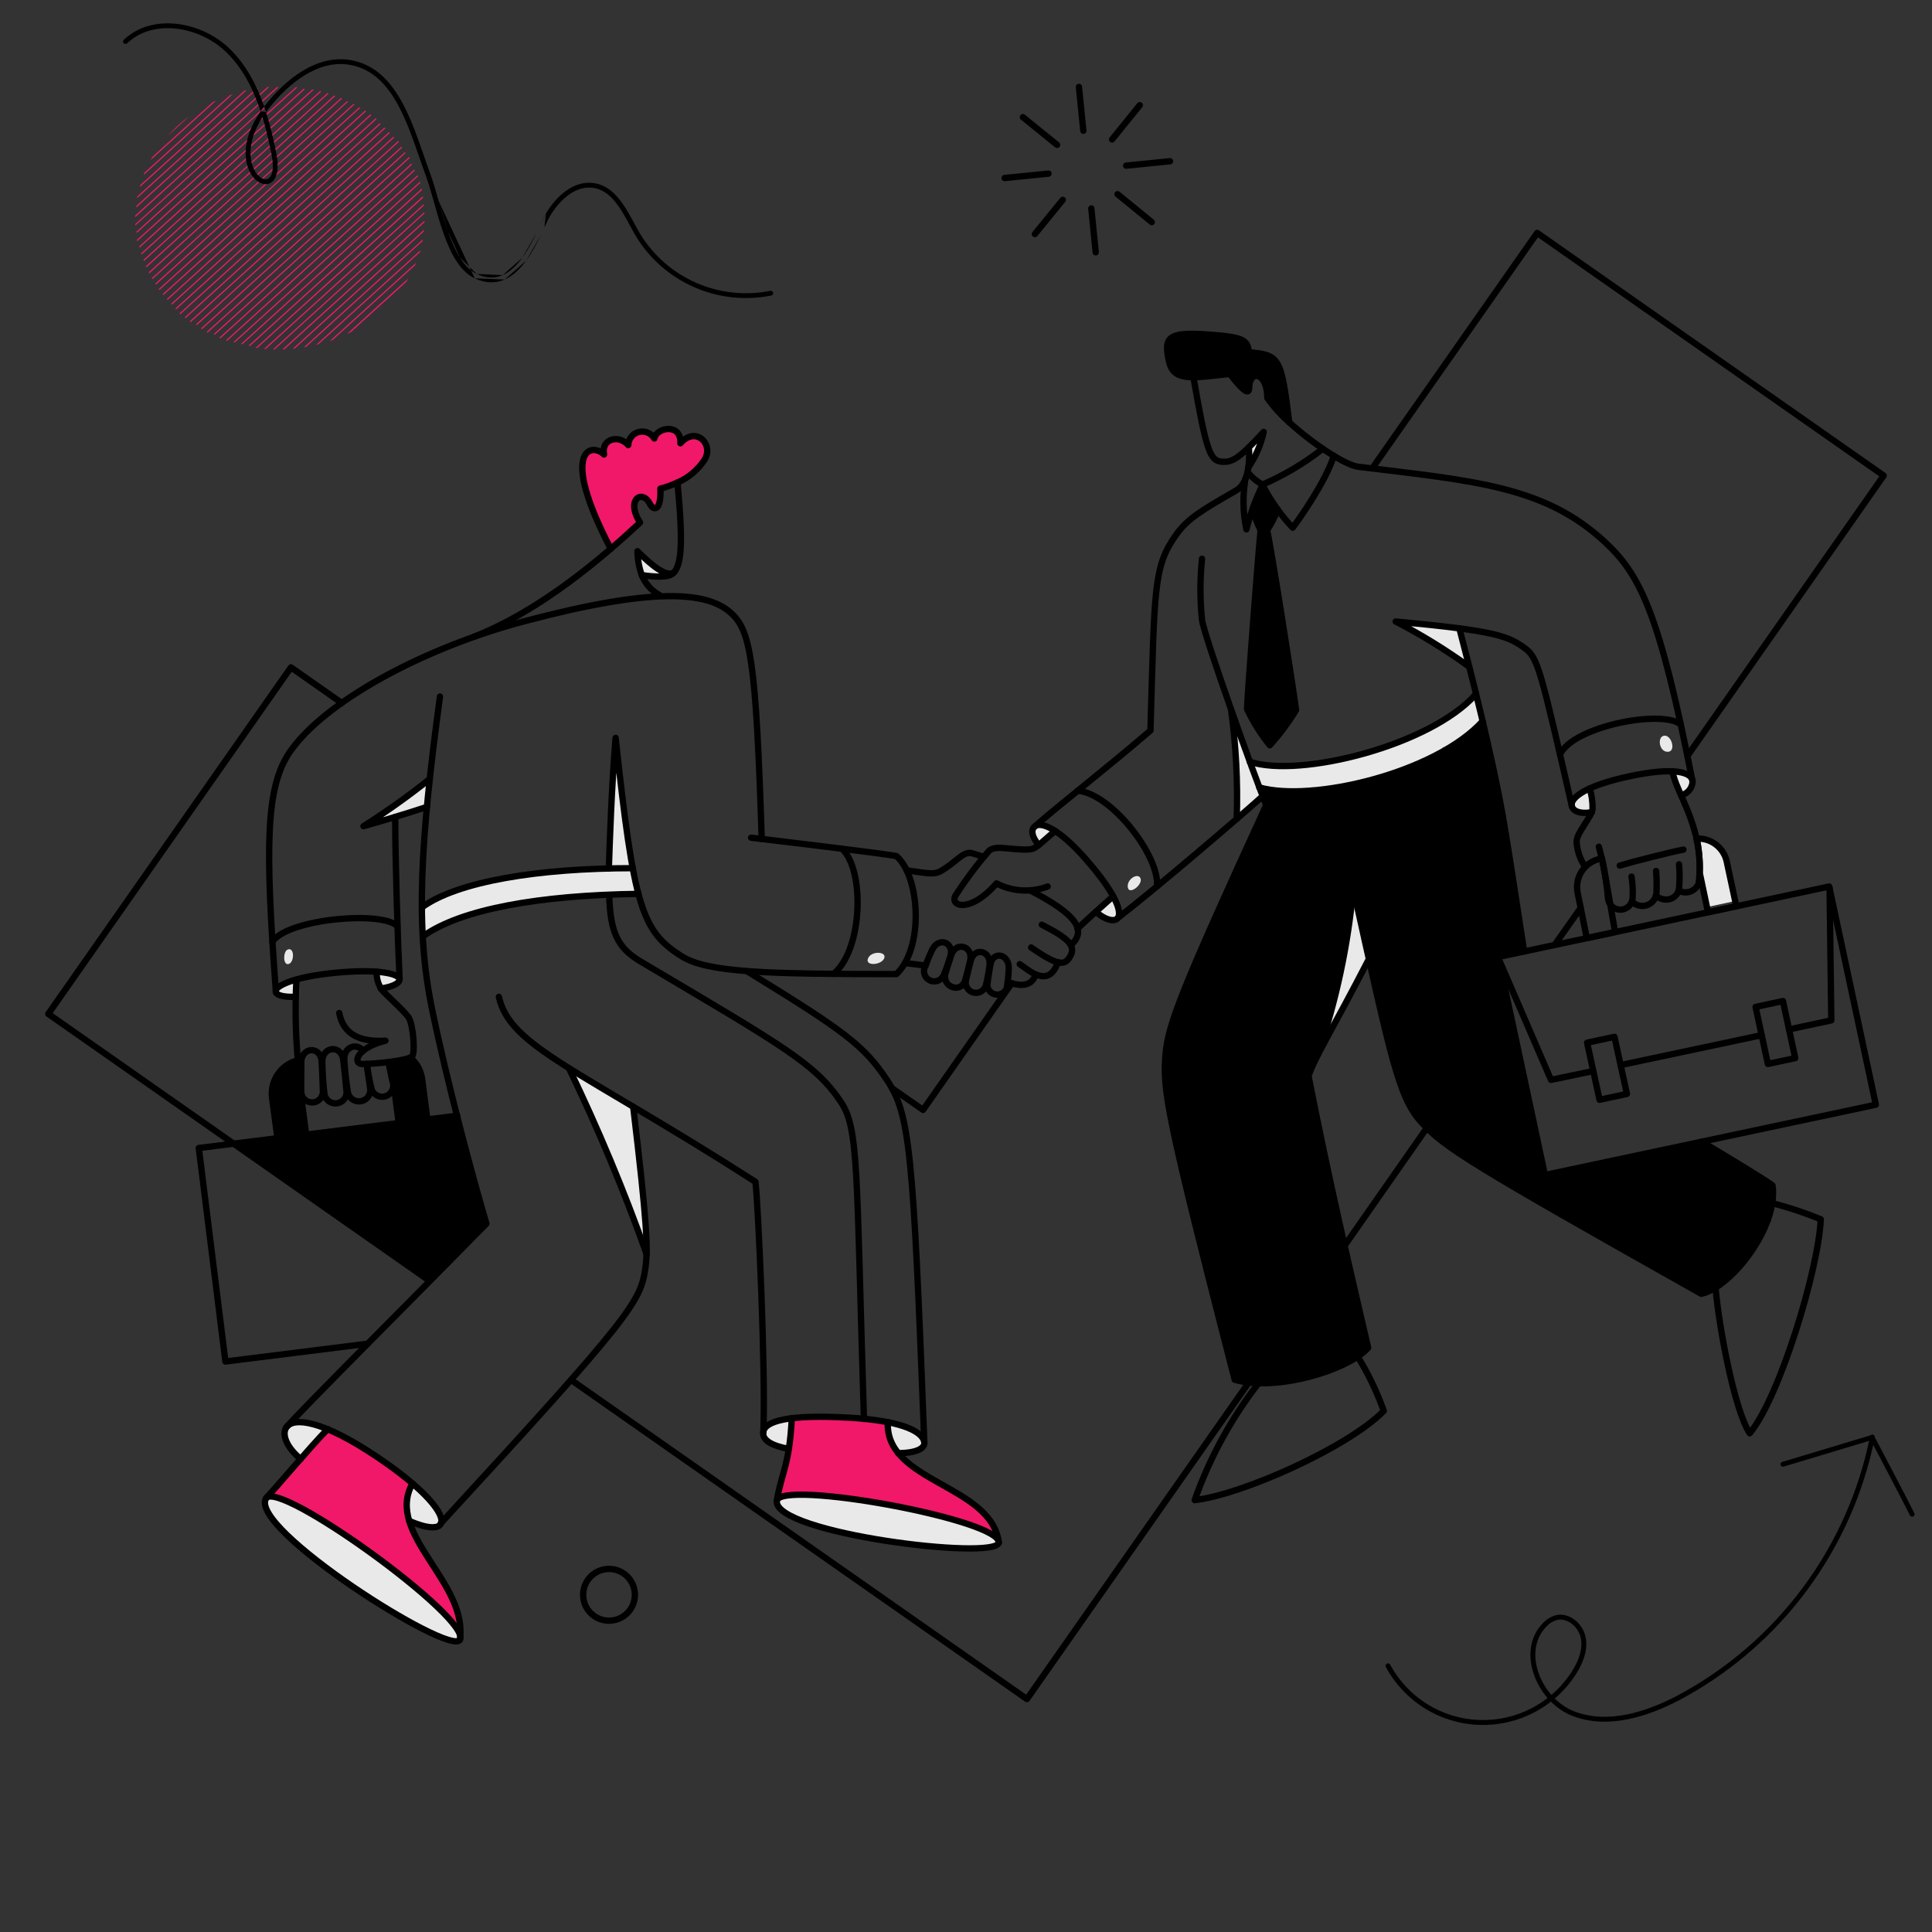 <svg width="458" height="458" viewBox="0 0 458 458" fill="none" xmlns="http://www.w3.org/2000/svg">
<rect x="0" y="0" width="458" height="458" fill="#333333" stroke="none"/>
<g clip-path="url(#clip0_2681_18631)">
<path d="M96.989 360.487C96.508 359.042 96.325 357.513 96.452 355.994C96.579 354.476 97.013 352.999 97.729 351.655C91.667 346.472 84.917 342.154 77.671 338.819C72.404 344.329 65.841 352.252 63.312 354.918C67.663 352.046 107.562 380.632 109.129 387.768C109.868 377.935 99.746 369.13 96.989 360.487Z" fill="#F11869"/>
<path d="M212.899 344.432C211.164 342.387 210.277 339.756 210.419 337.079C202.901 335.833 195.257 335.524 187.664 336.163C187.566 338.595 187.337 341.022 186.977 343.429C186.15 348.696 184.975 350.782 184.148 355.699C185.41 350.956 234.402 359.745 236.665 365.228C234.915 354.7 219.121 352.09 212.899 344.432Z" fill="#F11869"/>
<path d="M420.182 280.994C417.615 279.162 411.48 275.425 403.465 270.639L366.138 278.514L355.178 226.868L361.313 225.563C356.49 193.221 355.56 188.149 351.48 170.914C339.604 183.582 310.885 190.081 298.528 186.621C298.853 187.597 299.094 188.224 300.181 190.842C280.029 234.83 276.903 242.88 276.294 250.102C275.607 258.575 276.512 264.243 292.698 327.115C302.545 329.863 319.003 325.233 324.373 319.544C319.848 300.008 315.236 280.559 310.232 255.106C310.848 253.407 311.576 251.751 312.408 250.146C316.795 237.363 319.628 224.099 320.848 210.639C328.928 247.256 331.302 259.734 336.86 265.94C342.473 272.162 348.997 276.121 403.3 306.702C411.443 304.593 421.588 290.031 420.182 280.994Z" fill="black"/>
<path d="M108.346 264.461C81.933 267.719 77.889 268.187 55.395 271.118L101.863 303.654C103.869 301.625 113.279 292.103 115.264 290.035C114.211 286.708 110.02 271.152 108.346 264.461Z" fill="black"/>
<path d="M71.081 260.824C71.081 260.796 71.169 251.9 71.169 251.9C69.048 252.235 67.132 253.449 65.826 255.283C64.521 257.116 63.929 259.427 64.176 261.726L65.276 270.22L72.136 269.271L71.081 260.824Z" fill="black"/>
<path d="M100.071 255.846C99.82 253.865 98.841 252.051 97.323 250.755C95.637 251.35 93.883 251.731 92.102 251.886C92.47 253.489 92.587 254.057 92.972 255.976C93.329 256.333 93.221 256.256 94.321 264.449L101.108 263.579L100.071 255.846Z" fill="#B8FFD4"/>
<path d="M106.829 388.913C97.138 386.552 59.309 361.575 63.008 355.179C66.339 351.181 103.921 378.194 108.617 386.632C109.689 388.574 109.149 389.481 106.829 388.913Z" fill="#E9E9E9"/>
<path d="M215.307 357.654C201.613 354.808 186.11 353.148 184.33 355.451C180.52 360.38 207.943 365.07 214.135 365.873C224.371 367.215 233.858 367.563 236.229 366.356C241.109 363.881 220.998 358.843 215.307 357.654Z" fill="#E9E9E9"/>
<path d="M219.123 341.995C219.036 340.429 216.947 338.428 210.464 337.122C210.301 339.804 211.191 342.442 212.944 344.476C217.339 344.476 219.21 343.301 219.123 341.995Z" fill="#E9E9E9"/>
<path d="M180.963 339.559C180.789 341.43 183.008 342.735 187.011 343.475C187.359 341.038 187.576 338.645 187.698 336.209C183.095 336.774 181.137 338.004 180.963 339.559Z" fill="#E9E9E9"/>
<path d="M77.668 338.776C75.797 340.69 73.546 343.257 71.272 345.824C67.879 343.04 66.692 339.907 67.922 338.254L68.183 337.949C69.445 336.774 72.534 336.644 77.668 338.776Z" fill="#E9E9E9"/>
<path d="M97.782 351.655C103.178 356.267 105.229 359.67 104.526 361.14C103.924 362.404 101.307 362.358 96.999 360.487C96.499 359.042 96.31 357.51 96.445 355.987C96.58 354.464 97.035 352.987 97.782 351.655Z" fill="#E9E9E9"/>
<path d="M299.301 188.753C296.456 180.798 299.008 188.593 291.773 168.13C292.957 176.749 293.408 185.453 293.122 194.148C295.742 191.929 297.874 190.015 299.301 188.753Z" fill="#E9E9E9"/>
<path d="M349.91 164.518C339.25 176.655 308.232 184.533 296.219 180.573C297.045 182.836 297.822 184.924 298.481 186.665C311.104 190.198 339.759 183.367 351.433 170.914C350.913 168.739 350.434 166.563 349.91 164.518Z" fill="#E9E9E9"/>
<path d="M320.847 210.639C319.627 224.098 316.794 237.363 312.406 250.146C314.669 245.664 318.454 239.225 324.543 227.39L320.847 210.639Z" fill="#E9E9E9"/>
<path d="M398.514 188.536C397.653 186.716 396.952 184.823 396.426 182.879C399.059 182.992 400.461 183.64 401.006 184.482C402.007 186.017 400.438 187.911 398.514 188.536Z" fill="#E9E9E9"/>
<path d="M376.844 186.926C373.711 188.362 372.493 189.797 372.536 190.842C372.667 192.19 374.32 193.061 377.322 192.539C378.023 191.139 377.13 188.467 376.844 186.926Z" fill="#E9E9E9"/>
<path d="M345.953 148.898C342.168 148.376 337.294 147.854 330.898 147.245C336.958 150.375 342.774 153.953 348.302 157.948C347.391 154.38 346.562 151.248 345.953 148.898Z" fill="#E9E9E9"/>
<path d="M299.531 102.386C298.709 105.315 297.475 108.113 295.867 110.696C295.954 109.478 295.954 107.948 296.085 106.041C297.049 105.04 298.18 103.822 299.531 102.386Z" fill="#E9E9E9"/>
<path d="M296.046 83.502C295.785 80.457 294.784 79.838 285.995 79.282C276.684 78.629 275.988 80.152 276.945 85.112C277.598 88.463 279.338 89.42 282.863 89.42C285.038 89.42 287.901 89.028 291.521 88.637C294.306 92.161 296.133 93.988 296.133 91.856C296.133 87.81 300.354 87.897 300.441 94.376C302.007 95.978 303.747 97.9 305.618 99.771C303.704 84.373 303.312 84.155 296.046 83.502Z" fill="black"/>
<path d="M300.31 125.707C301.345 124.168 302.206 122.519 302.877 120.791C301.572 118.92 300.397 116.962 299.213 114.917C298.43 116.749 297.61 118.615 296.907 120.443C297.248 122.266 297.865 124.027 298.739 125.664C298.217 130.58 295.52 165.78 295.52 168.086C296.987 171.139 298.797 174.014 300.915 176.657C303.276 174.087 305.373 171.289 307.18 168.304C306.315 161.777 301.006 128.057 300.31 125.707Z" fill="black"/>
<path d="M245.445 195.758C246.23 195.197 247.838 195.454 250.144 196.977C248.186 198.63 247.055 199.631 246.228 200.327C244.444 198.108 244.403 196.503 245.445 195.758Z" fill="#E9E9E9"/>
<path d="M263.938 212.466C265.287 214.985 265.541 216.643 265.069 217.47C265.037 217.559 264.976 217.636 264.895 217.687C264.112 218.514 262.067 218.079 259.805 216.121C261.415 214.685 263.938 212.466 263.938 212.466Z" fill="#E9E9E9"/>
<path d="M70.273 232.22C70.186 233.482 70.143 234.874 70.143 236.31C66.966 236.44 65.467 235.877 65.4 235.048C65.338 234.267 66.923 233.133 70.273 232.22Z" fill="#E9E9E9"/>
<path d="M94.728 232.133C94.858 232.916 93.727 233.873 90.29 234.395C89.573 233.186 89.225 231.796 89.289 230.392C92.77 230.603 94.597 231.349 94.728 232.133Z" fill="#E9E9E9"/>
<path d="M145.983 174.874C144.984 187.082 144.629 200.011 144.38 205.896C124.498 206.375 107.705 209.464 100.004 215.12C100.047 217.47 100.091 219.776 100.221 221.99C111.797 213.604 137.052 212.162 151.389 211.896C149.047 203.217 147.26 186.674 145.983 174.874Z" fill="#E9E9E9"/>
<path d="M101.863 184.663C101.602 186.926 101.385 189.145 101.211 191.277C99.122 191.964 96.381 192.841 93.683 193.67C90.855 194.538 88.071 195.323 86.156 195.889C91.578 192.415 96.821 188.668 101.863 184.663Z" fill="#E9E9E9"/>
<path d="M160.12 135.236C159.983 135.455 159.822 135.66 159.642 135.845C158.575 136.956 155.172 136.805 152.126 136.326C151.474 134.508 151.118 132.598 151.07 130.667C154.812 134.409 158.641 137.368 160.12 135.236Z" fill="#E9E9E9"/>
<path d="M161.252 105.04C161.514 100.254 155.553 101.211 155.07 103.909C154.711 103.28 154.156 102.786 153.49 102.503C152.824 102.219 152.084 102.162 151.382 102.34C150.68 102.518 150.056 102.92 149.606 103.487C149.155 104.053 148.902 104.751 148.886 105.475C146.755 102.956 142.404 103.872 143.143 107.694C140.141 104.779 132.44 106.519 144.746 130.058C147.313 127.883 149.663 125.751 151.708 123.836C148.227 118.398 152.23 115.821 154.014 119.355C154.971 121.226 156.762 121.052 156.533 115.787C157.94 115.424 159.309 114.929 160.623 114.308C163.217 113.16 165.423 111.286 166.975 108.912C169.258 105.258 164.864 100.907 161.252 105.04Z" fill="#F11869"/>
<path d="M150.114 262.416C152.768 284.562 153.421 292.699 153.291 297.311C147.978 282.3 141.832 267.598 134.879 253.274C139.063 255.889 144.11 258.848 150.114 262.416Z" fill="#E9E9E9"/>
<path d="M402.95 206.984L404.64 215.031L411.341 213.595L409.339 204.241C408.989 202.627 408.071 201.192 406.754 200.195C405.437 199.197 403.809 198.703 402.16 198.802C402.762 201.486 403.026 204.234 402.95 206.984Z" fill="#E9E9E9"/>
<path d="M402.95 206.984L404.904 216.246L411.604 214.81L409.339 204.241C408.989 202.627 408.071 201.192 406.754 200.195C405.437 199.197 403.809 198.703 402.16 198.802C402.762 201.486 403.026 204.234 402.95 206.984Z" stroke="black" stroke-width="1.5" stroke-linejoin="round"/>
<path d="M379.761 203.503L379.326 203.59C378.438 203.772 377.593 204.129 376.842 204.64C376.093 205.151 375.451 205.806 374.957 206.568C374.464 207.329 374.126 208.181 373.965 209.074C373.803 209.968 373.821 210.884 374.018 211.77L376.171 222.392L382.871 220.957C382.793 220.583 380.018 204.268 379.761 203.503Z" stroke="black" stroke-width="1.5" stroke-linejoin="round"/>
<path d="M68.14 225.128C69.837 224.347 69.837 228.086 68.445 228.521C67.052 228.956 67.093 225.608 68.14 225.128Z" fill="#E9E9E9"/>
<path d="M205.85 227.042C206.734 225.352 210.325 225.558 209.592 227.216C208.859 228.874 204.778 229.096 205.85 227.042Z" fill="#E9E9E9"/>
<path d="M267.373 210.421C267.721 212.205 270.922 209.734 270.375 208.246C269.828 206.757 266.981 208.42 267.373 210.421Z" fill="#E9E9E9"/>
<path d="M394.639 174.395C396.336 174.374 397.387 178.267 395.292 178.224C393.196 178.18 392.812 174.416 394.639 174.395Z" fill="#E9E9E9"/>
<path d="M366.237 278.546L355.188 226.862L433.625 210.154L444.685 261.882L366.237 278.546Z" stroke="black" stroke-width="1.5" stroke-linecap="round" stroke-linejoin="round"/>
<path d="M368.562 223.979L374.711 215.251" stroke="black" stroke-width="1.5" stroke-linecap="round" stroke-linejoin="round"/>
<path d="M400.035 179.181L446.548 112.741L364.401 55.221L325.285 111.044" stroke="black" stroke-width="1.5" stroke-linecap="round" stroke-linejoin="round"/>
<path d="M318.762 295.266L338.254 267.376" stroke="black" stroke-width="1.5" stroke-linecap="round" stroke-linejoin="round"/>
<path d="M135.367 327.115L243.446 402.779L296.006 327.768" stroke="black" stroke-width="1.5" stroke-linecap="round" stroke-linejoin="round"/>
<path d="M81.022 166.65L68.969 158.209L11.449 240.356L101.863 303.663" stroke="black" stroke-width="1.5" stroke-linecap="round" stroke-linejoin="round"/>
<path d="M239.833 233.09L218.818 263.112L211.465 257.978" stroke="black" stroke-width="1.5" stroke-linecap="round" stroke-linejoin="round"/>
<path d="M144.373 384.2C147.761 384.2 150.508 381.454 150.508 378.065C150.508 374.676 147.761 371.93 144.373 371.93C140.985 371.93 138.238 374.676 138.238 378.065C138.238 381.454 140.985 384.2 144.373 384.2Z" stroke="black" stroke-width="1.5" stroke-linecap="round" stroke-linejoin="round"/>
<path d="M87.202 318.539L53.438 322.759L47.129 272.15L108.391 264.495" stroke="black" stroke-width="1.5" stroke-linecap="round" stroke-linejoin="round"/>
<path d="M160.608 114.388C163.24 113.249 165.478 111.359 167.043 108.956C169.262 105.292 164.954 100.907 161.299 105.083C161.56 100.254 155.643 101.255 155.116 103.952C154.755 103.328 154.199 102.84 153.535 102.56C152.87 102.28 152.132 102.224 151.434 102.401C150.734 102.578 150.112 102.979 149.661 103.541C149.21 104.104 148.954 104.798 148.933 105.519C146.801 103 142.45 103.916 143.19 107.738C140.188 104.822 132.487 106.563 144.793 130.102" stroke="black" stroke-width="1.5" stroke-linecap="round" stroke-linejoin="round"/>
<path d="M152.129 136.326C151.49 134.507 151.148 132.596 151.117 130.667C154.552 134.137 158.122 136.969 159.805 135.666" stroke="black" stroke-width="1.5" stroke-linecap="round" stroke-linejoin="round"/>
<path d="M104.3 165.127C99.558 200.109 98.493 219.954 102.342 238.833C105.848 256.024 112.088 279.254 115.308 290.088C100.341 305.36 71.015 334.642 67.926 338.297" stroke="black" stroke-width="1.5" stroke-linecap="round" stroke-linejoin="round"/>
<path d="M71.276 345.868C67.883 343.083 66.715 339.957 67.926 338.297C69.634 335.957 76.328 336.591 89.42 345.396C100.998 353.182 105.53 359.063 104.518 361.197C103.916 362.461 101.298 362.415 96.991 360.544" stroke="black" stroke-width="1.5" stroke-linecap="round" stroke-linejoin="round"/>
<path d="M186.97 343.475C182.967 342.735 180.727 341.428 180.922 339.559C181.199 336.903 186.752 335.249 201.328 336.078C215.068 336.859 218.961 339.818 219.124 341.995C219.22 343.301 217.34 344.476 212.902 344.476" stroke="black" stroke-width="1.5" stroke-linecap="round" stroke-linejoin="round"/>
<path d="M104.473 361.133C149.941 311.706 151.921 308.527 153.021 300.393C153.618 295.996 153.456 290.473 150.105 262.365" stroke="black" stroke-width="1.5" stroke-linecap="round" stroke-linejoin="round"/>
<path d="M63.051 355.223C65.838 350.436 112.217 383.939 108.998 388.769C106.483 392.554 58.92 362.317 63.051 355.223Z" stroke="black" stroke-width="1.5" stroke-linecap="round" stroke-linejoin="round"/>
<path d="M184.142 355.832C184.566 350.61 237.527 360.27 236.746 365.708C236.134 369.972 183.517 363.531 184.142 355.832Z" stroke="black" stroke-width="1.5" stroke-linecap="round" stroke-linejoin="round"/>
<path d="M77.67 338.776C73.015 343.605 65.574 352.516 63.051 355.179" stroke="black" stroke-width="1.5" stroke-linecap="round" stroke-linejoin="round"/>
<path d="M97.783 351.655C91.126 363.707 111.097 375.15 109.004 388.769" stroke="black" stroke-width="1.5" stroke-linecap="round" stroke-linejoin="round"/>
<path d="M184.141 355.832C185.272 349.001 187.099 347.652 187.708 336.209" stroke="black" stroke-width="1.5" stroke-linecap="round" stroke-linejoin="round"/>
<path d="M210.463 337.122C209.776 351.437 235.046 351.916 236.787 365.708" stroke="black" stroke-width="1.5" stroke-linecap="round" stroke-linejoin="round"/>
<path d="M180.964 339.559C181.529 325.201 179.789 286.477 179.093 280.168C137.062 253.235 120.876 248.188 118.266 236.31" stroke="black" stroke-width="1.5" stroke-linecap="round" stroke-linejoin="round"/>
<path d="M219.121 341.995C216.467 272.205 215.686 264.115 210.201 255.933C204.845 247.929 200.412 244.533 177.047 230.218" stroke="black" stroke-width="1.5" stroke-linecap="round" stroke-linejoin="round"/>
<path d="M65.4 235.048C62.789 200.196 63.052 186.635 68.619 178.391C76.634 166.559 99.903 153.719 124.399 147.247C155.161 139.108 167.648 140.242 173.261 145.289C177.841 149.425 179.215 155.91 180.571 198.886C188.989 199.883 208.55 202.241 212.507 202.94C218.12 207.856 219.077 224.695 212.507 230.917C181.789 230.917 167.774 230.576 161.6 226.696C152.065 220.703 150.288 214.992 145.937 174.919C144.938 187.104 144.547 199.979 144.334 205.88" stroke="black" stroke-width="1.5" stroke-linecap="round" stroke-linejoin="round"/>
<path d="M178.051 198.587L180.57 198.884" stroke="black" stroke-width="1.5" stroke-linecap="round" stroke-linejoin="round"/>
<path d="M70.101 236.31C66.925 236.397 65.441 235.875 65.358 235.048C65.223 233.699 69.753 231.556 79.456 230.61C89.376 229.641 94.467 230.784 94.684 232.089C94.815 232.872 93.683 233.83 90.246 234.352" stroke="black" stroke-width="1.5" stroke-linecap="round" stroke-linejoin="round"/>
<path d="M101.219 191.277C96.911 192.713 89.862 194.845 86.164 195.857C91.603 192.423 96.846 188.69 101.871 184.675" stroke="black" stroke-width="1.5" stroke-linecap="round" stroke-linejoin="round"/>
<path d="M94.728 232.133C94.293 222.996 93.684 203.547 93.684 193.661" stroke="black" stroke-width="1.5" stroke-linecap="round" stroke-linejoin="round"/>
<path d="M64.578 223.213C68.364 217.774 90.554 215.86 94.208 219.549" stroke="black" stroke-width="1.5" stroke-linecap="round" stroke-linejoin="round"/>
<path d="M199.587 201.197C205.07 206.201 204.548 225.215 197.586 230.871" stroke="black" stroke-width="1.5" stroke-linecap="round" stroke-linejoin="round"/>
<path d="M100.211 221.995C109.172 215.514 127.957 212.207 151.354 211.901" stroke="black" stroke-width="1.5" stroke-linecap="round" stroke-linejoin="round"/>
<path d="M99.992 215.12C108.385 208.937 127.701 205.811 149.999 205.809" stroke="black" stroke-width="1.5" stroke-linecap="round" stroke-linejoin="round"/>
<path d="M89.29 230.349C89.218 231.92 89.678 233.468 90.595 234.743C91.282 235.614 95.862 239.697 96.861 241.183C97.96 242.829 98.514 249.754 97.644 250.494C96.513 251.453 88.898 252.234 85.853 252.234C83.677 252.234 84.199 248.536 91.379 246.709C85.425 247.057 81.415 245.316 80.414 240.139" stroke="black" stroke-width="1.5" stroke-linecap="round" stroke-linejoin="round"/>
<path d="M70.274 232.22C69.926 238.616 70.042 245.028 70.622 251.408" stroke="black" stroke-width="1.5" stroke-linecap="round" stroke-linejoin="round"/>
<path d="M76.41 251.973C76.181 248.014 80.899 247.492 81.371 251.286C81.723 254.114 81.897 256.116 82.11 258.385C82.254 259.072 82.12 259.787 81.737 260.375C81.353 260.962 80.752 261.374 80.065 261.518C79.379 261.662 78.663 261.527 78.075 261.145C77.488 260.76 77.077 260.16 76.933 259.473C76.63 256.984 76.456 254.481 76.41 251.973Z" stroke="black" stroke-width="1.5" stroke-linecap="round" stroke-linejoin="round"/>
<path d="M92.117 251.799C92.509 253.631 92.825 255.104 93.161 256.716C93.321 257.369 93.227 258.058 92.899 258.642C92.57 259.228 92.031 259.668 91.391 259.872C90.751 260.075 90.058 260.027 89.451 259.739C88.845 259.452 88.37 258.944 88.123 258.319C87.616 256.315 87.238 254.279 86.992 252.227" stroke="black" stroke-width="1.5" stroke-linecap="round" stroke-linejoin="round"/>
<path d="M71.405 251.973C71.405 248.144 75.985 247.883 76.234 251.582C76.418 254.33 76.463 256.281 76.539 258.452C76.623 259.118 76.443 259.789 76.039 260.325C75.635 260.861 75.038 261.218 74.375 261.319C73.712 261.422 73.034 261.262 72.488 260.872C71.942 260.483 71.569 259.894 71.448 259.235C71.233 257.412 71.405 255.454 71.405 251.973Z" stroke="black" stroke-width="1.5" stroke-linecap="round" stroke-linejoin="round"/>
<path d="M86.896 252.234C87.244 254.323 87.469 255.976 87.723 257.804C87.877 258.488 87.759 259.205 87.394 259.803C87.028 260.4 86.445 260.833 85.766 261.007C85.087 261.184 84.367 261.087 83.758 260.742C83.149 260.396 82.698 259.826 82.502 259.152C82.085 256.631 81.794 254.089 81.632 251.538C81.279 248.144 84.59 247.1 86.07 249.102" stroke="black" stroke-width="1.5" stroke-linecap="round" stroke-linejoin="round"/>
<path d="M234.569 229C235.082 225.386 231.027 224.34 230.131 227.738C229.776 229.085 229.307 230.914 229 232.318C228.839 232.937 228.928 233.596 229.248 234.15C229.568 234.704 230.093 235.11 230.709 235.282C231.325 235.453 231.984 235.375 232.543 235.064C233.102 234.755 233.518 234.237 233.699 233.624C234.068 232.098 234.359 230.555 234.569 229Z" stroke="black" stroke-width="1.5" stroke-linecap="round" stroke-linejoin="round"/>
<path d="M229.956 227.912C230.892 224.317 226.633 222.991 225.518 226.389C225.076 227.736 224.455 229.648 224.169 230.61C223.15 234.029 227.785 235.529 228.737 232.524C229.262 230.871 229.672 229 229.956 227.912Z" stroke="black" stroke-width="1.5" stroke-linecap="round" stroke-linejoin="round"/>
<path d="M225.257 226.868C226.354 223.419 222.568 221.956 220.993 225.128C220.56 226 219.894 227.56 219.296 229.131C219.007 229.708 218.96 230.376 219.164 230.988C219.368 231.599 219.807 232.105 220.384 232.394C220.961 232.682 221.628 232.73 222.241 232.527C222.852 232.323 223.358 231.883 223.647 231.306C224.114 230.301 224.897 227.995 225.257 226.868Z" stroke="black" stroke-width="1.5" stroke-linecap="round" stroke-linejoin="round"/>
<path d="M239.138 229.653C239.254 226.128 235.428 225.302 234.787 228.652C234.521 230.044 234.122 232.774 234.047 233.525C234.074 234.086 234.299 234.617 234.681 235.03C235.064 235.44 235.579 235.703 236.135 235.769C236.694 235.838 237.257 235.705 237.727 235.398C238.196 235.091 238.542 234.629 238.702 234.091C238.931 232.621 239.076 231.139 239.138 229.653Z" stroke="black" stroke-width="1.5" stroke-linecap="round" stroke-linejoin="round"/>
<path d="M204.806 336.383C202.974 277.253 203.631 267.593 199.324 261.197C193.23 252.147 185.911 248.122 151.898 227.956C146.326 224.654 144.675 220.951 144.414 212.155" stroke="black" stroke-width="1.5" stroke-linecap="round" stroke-linejoin="round"/>
<path d="M134.879 253.235C141.81 267.582 147.956 282.295 153.291 297.311" stroke="black" stroke-width="1.5" stroke-linecap="round" stroke-linejoin="round"/>
<path d="M282.906 89.376C285.908 106.551 286.779 109.128 289.476 109.435C292.13 109.737 293.784 108.651 299.571 102.386C298.922 105.395 297.69 108.247 295.943 110.781" stroke="black" stroke-width="1.5" stroke-linecap="round" stroke-linejoin="round"/>
<path d="M296.05 83.502C295.745 80.5 294.744 79.891 286.042 79.282C276.731 78.629 276.035 80.152 276.992 85.112C277.993 90.551 281.996 89.681 291.525 88.637C294.309 92.161 296.137 94.032 296.137 91.856C296.137 87.81 300.357 87.897 300.444 94.376C301.944 96.476 303.684 98.397 305.624 100.1C303.707 84.68 303.32 84.155 296.05 83.502Z" stroke="black" stroke-width="1.5" stroke-linecap="round" stroke-linejoin="round"/>
<path d="M296.052 106.052C296.347 109.945 295.86 114.663 293.045 116.266C284.822 121.008 281.52 122.925 278.73 126.882C273.388 134.46 273.727 139.5 272.726 173.177C262.632 181.879 250.055 191.668 245.445 195.802" stroke="black" stroke-width="1.5" stroke-linecap="round" stroke-linejoin="round"/>
<path d="M246.23 200.327C244.398 198.108 244.398 196.509 245.447 195.802C246.892 194.817 251.053 196.416 257.412 203.677C264.237 211.463 265.97 215.94 265.07 217.513C264.452 218.597 262.242 218.297 259.803 216.165" stroke="black" stroke-width="1.5" stroke-linecap="round" stroke-linejoin="round"/>
<path d="M377.369 192.539C374.367 193.061 372.697 192.193 372.583 190.842C372.432 189.06 375.894 186.292 385.94 184.098C397.214 181.638 401.018 183.182 401.256 185.142C401.244 185.934 400.967 186.699 400.47 187.314C399.971 187.93 399.28 188.36 398.508 188.536" stroke="black" stroke-width="1.5" stroke-linecap="round" stroke-linejoin="round"/>
<path d="M372.582 190.885C365.315 159.166 364.567 155.912 361.574 153.728C357.474 150.737 354.612 149.551 330.855 147.332C336.915 150.462 342.731 154.04 348.259 158.035" stroke="black" stroke-width="1.5" stroke-linecap="round" stroke-linejoin="round"/>
<path d="M403.43 270.639C411.445 275.469 417.614 279.167 420.181 280.994C421.704 290.612 410.522 305.186 403.299 306.709C348.999 276.121 342.477 272.157 336.859 265.947C331.512 260.025 329.637 250.414 320.804 210.689C318.878 210.575 316.982 210.149 315.191 209.427" stroke="black" stroke-width="1.5" stroke-linecap="round" stroke-linejoin="round"/>
<path d="M345.953 148.942C348.39 158.253 354 179.921 356.613 195.541C358.047 204.112 359.789 215.693 361.312 225.563" stroke="black" stroke-width="1.5" stroke-linecap="round" stroke-linejoin="round"/>
<path d="M284.953 132.451C284.451 137.283 284.451 142.152 284.953 146.984C285.312 150.295 297.527 184.54 300.181 190.842C280.029 234.743 276.871 242.88 276.294 250.059C275.607 258.532 276.512 264.2 292.698 327.072C302.574 329.987 319.674 324.765 324.329 319.501C319.804 299.965 315.192 280.472 310.189 255.062C311.885 250.189 315.801 244.228 324.503 227.353" stroke="black" stroke-width="1.5" stroke-linecap="round" stroke-linejoin="round"/>
<path d="M420.14 285.215C424.051 286.229 427.889 287.507 431.627 289.044C431.148 300.748 421.88 331.292 414.788 339.776C411.177 334.338 407.391 314.106 406.695 305.229" stroke="black" stroke-width="1.5" stroke-linecap="round" stroke-linejoin="round"/>
<path d="M321.851 321.589C324.361 325.652 326.433 329.968 328.034 334.468C319.68 343.04 294.444 354.352 283.219 355.614C286.741 345.643 291.838 336.3 298.317 327.942" stroke="black" stroke-width="1.5" stroke-linecap="round" stroke-linejoin="round"/>
<path d="M265.023 217.589C274.296 210.401 293.378 194.08 299.355 188.71" stroke="black" stroke-width="1.5" stroke-linecap="round" stroke-linejoin="round"/>
<path d="M255.453 187.448C263.589 188.101 275.076 203.199 274.249 210.16" stroke="black" stroke-width="1.5" stroke-linecap="round" stroke-linejoin="round"/>
<path d="M369.836 178.833C372.909 172.167 393.984 168.127 398.44 171.734" stroke="black" stroke-width="1.5" stroke-linecap="round" stroke-linejoin="round"/>
<path d="M295.742 111.871C296.699 113.12 297.915 114.145 299.31 114.873C304.41 112.662 309.205 109.808 313.579 106.38" stroke="black" stroke-width="1.5" stroke-linecap="round" stroke-linejoin="round"/>
<path d="M316.192 108.042C314.36 114.047 307.969 123.097 306.446 125.098C303.597 122.072 301.193 118.658 299.301 114.958C297.671 118.33 296.386 121.859 295.472 125.492C294.632 121.525 294.556 117.434 295.255 113.44" stroke="black" stroke-width="1.5" stroke-linecap="round" stroke-linejoin="round"/>
<path d="M297.013 120.454C297.361 122.276 297.977 124.036 298.845 125.675C298.323 130.548 295.625 165.75 295.625 168.097C297.077 171.159 298.888 174.037 301.02 176.669C303.358 174.092 305.442 171.294 307.242 168.315C306.372 161.788 301.059 128.068 300.372 125.721C301.373 124.17 302.218 122.523 302.891 120.804" stroke="black" stroke-width="1.5" stroke-linecap="round" stroke-linejoin="round"/>
<path d="M296.266 180.573C308.187 184.533 339.21 176.657 349.913 164.518" stroke="black" stroke-width="1.5" stroke-linecap="round" stroke-linejoin="round"/>
<path d="M298.527 186.665C311.102 190.233 340.34 183.23 351.479 170.958" stroke="black" stroke-width="1.5" stroke-linecap="round" stroke-linejoin="round"/>
<path d="M293.177 194.148C293.465 185.453 293.014 176.749 291.828 168.13" stroke="black" stroke-width="1.5" stroke-linecap="round" stroke-linejoin="round"/>
<path d="M320.804 210.595C319.584 224.055 316.751 237.32 312.363 250.102" stroke="black" stroke-width="1.5" stroke-linecap="round" stroke-linejoin="round"/>
<path d="M311.016 187.404C313.535 198.021 313.67 199.022 317.368 198.804" stroke="black" stroke-width="1.5" stroke-linecap="round" stroke-linejoin="round"/>
<path d="M393.379 272.771C405.127 280.211 415.743 286.912 419.137 289.087" stroke="black" stroke-width="1.5" stroke-linecap="round" stroke-linejoin="round"/>
<path d="M342.473 177.876C347.607 199.631 353.437 228.957 355.265 248.362C356.439 249.189 358.223 250.363 360.486 251.843" stroke="black" stroke-width="1.5" stroke-linecap="round" stroke-linejoin="round"/>
<path d="M250.145 196.977C245.925 200.501 245.62 201.291 243.793 201.371C239.485 201.561 235.842 200.162 234.351 201.806C231.555 205.051 228.982 208.482 226.65 212.075C224.772 214.823 229.913 216.73 236.222 209.421C238.082 210.384 240.122 210.948 242.213 211.075C244.304 211.203 246.397 210.891 248.359 210.16" stroke="black" stroke-width="1.5" stroke-linecap="round" stroke-linejoin="round"/>
<path d="M214.945 206.329C220.384 207.112 221.511 207.366 223.082 206.46C226.812 204.309 228.349 201.651 230.478 202.283C231.351 202.537 232.219 202.805 233.132 203.109" stroke="black" stroke-width="1.5" stroke-linecap="round" stroke-linejoin="round"/>
<path d="M263.895 212.466C261.98 214.163 257.368 218.253 255.422 220.167" stroke="black" stroke-width="1.5" stroke-linecap="round" stroke-linejoin="round"/>
<path d="M244.184 211.074C255.496 216.904 257.628 220.646 253.843 224.083" stroke="black" stroke-width="1.5" stroke-linecap="round" stroke-linejoin="round"/>
<path d="M246.969 219.21C253.452 222.517 255.442 224.381 253.365 227.225C252.186 228.828 250.58 228.879 244.445 224.615" stroke="black" stroke-width="1.5" stroke-linecap="round" stroke-linejoin="round"/>
<path d="M214.598 228.313C216.295 228.487 218.34 228.748 219.427 228.922" stroke="black" stroke-width="1.5" stroke-linecap="round" stroke-linejoin="round"/>
<path d="M241.746 228.565C243.835 229.957 248.577 234.482 250.796 228.086" stroke="black" stroke-width="1.5" stroke-linecap="round" stroke-linejoin="round"/>
<path d="M238.875 232.872C240.789 233.351 244.27 234.569 245.532 231.04" stroke="black" stroke-width="1.5" stroke-linecap="round" stroke-linejoin="round"/>
<path d="M396.426 182.836C397.514 187.579 400.47 191.19 402.38 199.553C402.989 202.81 403.092 206.141 402.684 209.43C402.508 209.872 402.24 210.272 401.897 210.603C401.553 210.934 401.145 211.188 400.697 211.349C400.248 211.509 399.769 211.573 399.295 211.534C398.821 211.496 398.359 211.357 397.942 211.127" stroke="black" stroke-width="1.5" stroke-linecap="round" stroke-linejoin="round"/>
<path d="M398.035 204.896C398.209 206.791 398.209 208.699 398.035 210.595C397.818 212.599 395.42 214.339 392.539 212.427" stroke="black" stroke-width="1.5" stroke-linecap="round" stroke-linejoin="round"/>
<path d="M392.596 206.462C392.733 208.184 392.763 209.914 392.683 211.639C392.637 212.292 392.401 212.918 392.005 213.439C391.609 213.96 391.069 214.354 390.453 214.573C389.834 214.791 389.168 214.825 388.531 214.671C387.895 214.515 387.318 214.178 386.871 213.7" stroke="black" stroke-width="1.5" stroke-linecap="round" stroke-linejoin="round"/>
<path d="M386.768 207.811C387.034 209.494 387.121 211.2 387.029 212.901C386.983 213.641 386.661 214.335 386.122 214.844C385.587 215.354 384.874 215.64 384.135 215.646C383.395 215.651 382.678 215.376 382.133 214.874C381.588 214.373 381.254 213.683 381.199 212.945C380.83 208.814 380.102 204.723 379.023 200.719" stroke="black" stroke-width="1.5" stroke-linecap="round" stroke-linejoin="round"/>
<path d="M376.844 186.926C377.339 188.487 377.57 190.119 377.531 191.755C377.357 193.626 373.746 197.412 373.746 199.5C373.861 201.63 374.552 203.688 375.748 205.454" stroke="black" stroke-width="1.5" stroke-linecap="round" stroke-linejoin="round"/>
<path d="M383.98 205.2C386.809 204.33 396.163 201.937 399.078 201.415" stroke="black" stroke-width="1.5" stroke-linecap="round" stroke-linejoin="round"/>
<path d="M156.337 141.064C154.428 140.018 152.94 138.343 152.128 136.324C155.169 136.8 158.602 136.972 159.644 135.843C161.476 133.931 162.037 129.41 160.605 114.385C159.304 114.994 157.948 115.477 156.554 115.828C156.772 121.095 154.983 121.269 154.035 119.396C152.245 115.876 148.249 118.439 151.729 123.878C142.725 132.252 128.238 144.675 112.438 150.911" stroke="black" stroke-width="1.5" stroke-linecap="round" stroke-linejoin="round"/>
<path d="M401.209 185.142C393.423 145.504 388.843 136.237 380.454 128.492C366.231 115.308 349.913 114.042 321.975 110.653C318.844 110.245 311.191 105.203 305.617 100.103" stroke="black" stroke-width="1.5" stroke-linecap="round" stroke-linejoin="round"/>
<path d="M384.18 252.491L417.595 245.399" stroke="black" stroke-width="1.5" stroke-linecap="round" stroke-linejoin="round"/>
<path d="M382.721 245.795L376.238 247.187L379.197 260.714L385.68 259.322L382.721 245.795Z" stroke="black" stroke-width="1.5" stroke-linecap="round" stroke-linejoin="round"/>
<path d="M422.663 237.31L416.18 238.703L419.095 252.223L425.578 250.831L422.663 237.31Z" stroke="black" stroke-width="1.5" stroke-linecap="round" stroke-linejoin="round"/>
<path d="M424.102 244.034L434.132 241.89L433.72 210.595" stroke="black" stroke-width="1.5" stroke-linecap="round" stroke-linejoin="round"/>
<path d="M377.676 253.911L367.682 255.995L355.277 227.286" stroke="black" stroke-width="1.5" stroke-linecap="round" stroke-linejoin="round"/>
<path d="M71.319 259.37C71.319 259.345 71.406 251.19 71.406 251.19C69.308 251.497 67.412 252.61 66.121 254.291C64.829 255.972 64.243 258.09 64.488 260.197L65.772 269.751L72.56 268.88L71.319 259.37Z" stroke="black" stroke-width="1.5" stroke-linejoin="round"/>
<path d="M100.071 255.846C99.82 253.865 98.841 252.051 97.323 250.755C95.637 251.35 93.883 251.731 92.102 251.886C92.47 253.489 92.587 254.057 92.972 255.976C93.329 256.333 93.418 257.966 94.517 266.16L101.304 265.29L100.071 255.846Z" fill="black" stroke="black" stroke-width="1.5" stroke-linejoin="round"/>
<path d="M100.626 52.312L99.705 53.14L97.439 55.195L95.173 57.25L92.907 59.305L90.641 61.36L88.375 63.415L86.109 65.47L83.843 67.525L81.577 69.58L77.174 73.567L77.068 73.67L74.802 75.725L72.536 77.78L70.27 79.835L68.004 81.89L66.984 82.814H67.415L68.54 81.787L70.806 79.732L73.072 77.677L75.338 75.622L77.604 73.567L79.87 71.512L82.136 69.457L84.402 67.402L86.668 65.347L88.934 63.292L91.2 61.237L93.466 59.182L95.732 57.127L97.998 55.072L100.264 53.017L100.626 52.688C100.619 52.572 100.626 52.442 100.626 52.312Z" fill="#F11869"/>
<path d="M100.491 54.476L99.736 55.161L97.47 57.216L95.204 59.271L92.938 61.326L88.535 65.313L88.429 65.416L86.163 67.471L83.897 69.526L81.631 71.581L79.365 73.636L77.099 75.691L74.833 77.746L72.567 79.801L70.301 81.856L69.41 82.664L69.871 82.623L72.983 79.801L73.096 79.705L75.362 77.65L77.628 75.595L79.894 73.54L82.16 71.485L84.426 69.43L86.692 67.375L88.958 65.32L91.224 63.265L93.49 61.21L95.755 59.155L98.022 57.1L100.287 55.045L100.491 54.86C100.469 54.757 100.484 54.613 100.491 54.476Z" fill="#F11869"/>
<path d="M82.273 79.177C82.583 79.033 82.885 78.883 83.187 78.732L84.456 77.574L86.722 75.519L88.988 73.464L91.254 71.409L93.52 69.354L95.786 67.299L96.3 66.84L96.798 66.011L95.25 67.382L92.984 69.436L88.58 73.423L88.475 73.526L86.209 75.581L83.943 77.636L82.273 79.177Z" fill="#F11869"/>
<path d="M78.215 80.814L78.887 80.581L79.945 79.622L82.21 77.567L84.476 75.512L86.742 73.457L89.008 71.402L91.274 69.347L93.54 67.292L95.806 65.237L98.072 63.182L98.367 62.915C98.457 62.71 98.54 62.511 98.624 62.306L97.536 63.292L95.27 65.347L93.004 67.402L90.738 69.457L88.472 71.512L86.206 73.567L83.94 75.622L81.674 77.677L78.215 80.814Z" fill="#F11869"/>
<path d="M77.695 79.622L79.961 77.567L82.227 75.513L84.493 73.457L86.758 71.403L89.024 69.347L91.29 67.293L93.556 65.237L95.822 63.182L98.088 61.127L99.508 59.84C99.561 59.669 99.614 59.497 99.659 59.319L97.552 61.237L95.286 63.292L93.02 65.347L90.754 67.402L88.488 69.457L86.222 71.512L83.956 73.567L81.69 75.622L79.424 77.677L77.158 79.732L74.945 81.739L75.512 81.595L77.695 79.622Z" fill="#F11869"/>
<path d="M75.435 79.622L77.701 77.567L79.966 75.512L84.37 71.519L84.476 71.416L86.742 69.361L89.008 67.306L93.54 63.196L95.805 61.141L98.071 59.086L100.156 57.196L100.247 56.737L98.66 58.175L97.535 59.196L95.269 61.251L93.003 63.306L90.737 65.361L88.471 67.416L86.205 69.471L83.939 71.526L81.674 73.581L79.408 75.636L77.142 77.691L74.876 79.746L72.61 81.801L72.051 82.308L72.557 82.232L73.153 81.691L75.435 79.622Z" fill="#F11869"/>
<path d="M44.958 27.494C43.046 28.893 41.304 30.473 39.762 32.207L41.605 30.529L43.871 28.474L44.958 27.494Z" fill="#F11869"/>
<path d="M100.173 46.585L99.704 47.01L97.439 49.065L95.173 51.12L92.907 53.175L90.641 55.23L88.375 57.285L86.109 59.34L83.843 61.395L81.577 63.45L79.311 65.505L77.045 67.56L74.779 69.615L72.513 71.67L70.247 73.725L67.981 75.78L65.715 77.835L63.449 79.89L61.183 81.945L60.609 82.458L60.972 82.513L63.993 79.773L66.259 77.718L68.525 75.663L73.095 71.54L73.208 71.437L75.474 69.382L77.74 67.327L80.006 65.272L82.272 63.217L84.538 61.162L86.804 59.107L89.07 57.052L91.336 54.997L93.602 52.942L95.868 50.887L98.133 48.832L100.399 46.777C100.218 46.804 100.195 46.674 100.173 46.585Z" fill="#F11869"/>
<path d="M100.443 48.386L99.688 49.072L97.422 51.127L95.156 53.181L92.89 55.236L89.506 58.305L88.381 59.326L86.115 61.381L83.849 63.436L81.583 65.491L79.317 67.546L77.051 69.601L74.785 71.656L72.519 73.711L70.253 75.766L67.987 77.821L65.722 79.876L63.456 81.931L62.617 82.691L62.995 82.725L63.992 81.821L66.258 79.766L68.524 77.711L70.79 75.656L73.056 73.601L75.322 71.546L77.588 69.491L79.853 67.436L84.385 63.326L86.651 61.271L88.917 59.216L92.565 55.908L93.427 55.127L95.692 53.072L97.958 51.017L100.224 48.962L100.458 48.749C100.466 48.619 100.458 48.503 100.443 48.386Z" fill="#F11869"/>
<path d="M100.596 50.291L99.705 51.099L97.439 53.154L95.173 55.209L92.907 57.264L90.641 59.319L88.375 61.374L86.109 63.429L83.843 65.484L81.577 67.539L79.311 69.594L77.046 71.649L74.779 73.704L72.514 75.759L70.248 77.814L65.716 81.924L64.719 82.828H65.119L66.252 81.801L68.518 79.746L70.784 77.691L73.05 75.636L75.316 73.581L77.582 71.526L79.848 69.471L82.114 67.416L84.38 65.361L86.645 63.306L88.912 61.251L91.177 59.196L93.443 57.141L95.709 55.086L97.975 53.031L100.241 50.976L100.604 50.64C100.611 50.531 100.604 50.414 100.596 50.291Z" fill="#F11869"/>
<path d="M97.536 38.755L97.453 38.831L95.187 40.886L92.921 42.941L90.656 44.996L88.389 47.051L86.124 49.106L83.858 51.161L81.592 53.216L79.326 55.271L77.06 57.326L74.794 59.381L72.528 61.436L70.262 63.491L67.996 65.546L65.73 67.601L63.464 69.656L61.198 71.711L58.932 73.766L56.666 75.821L54.4 77.876L52.134 79.93L51.953 80.095L52.24 80.211L52.565 79.917L52.671 79.821L54.937 77.766L57.203 75.711L59.468 73.656L61.734 71.601L64 69.546L66.266 67.491L68.532 65.436L70.798 63.381L73.064 61.326L75.33 59.271L77.596 57.216L79.862 55.161L82.128 53.106L84.394 51.051L86.66 48.996L88.926 46.941L91.192 44.886L93.458 42.831L95.724 40.776L97.657 39.029C97.62 38.927 97.582 38.838 97.536 38.755Z" fill="#F11869"/>
<path d="M98.33 40.454C98.33 40.365 98.254 40.276 98.209 40.187L97.454 40.872L95.188 42.927L92.922 44.982L90.656 47.037L88.39 49.092L86.124 51.147L83.858 53.202L81.592 55.257L78.208 58.326L77.083 59.346L74.817 61.401L72.551 63.456L70.285 65.511L68.019 67.566L65.753 69.621L63.487 71.676L61.221 73.731L58.955 75.786L56.69 77.841L54.424 79.896L53.562 80.67L53.865 80.78L54.96 79.787L57.226 77.732L59.492 75.677L64.024 71.567L66.29 69.512L68.555 67.457L73.087 63.347L75.353 61.292L77.619 59.237L79.885 57.182L82.151 55.127L84.417 53.072L86.683 51.017L88.949 48.962L91.215 46.907L93.481 44.852L95.747 42.797L98.013 40.742L98.33 40.454Z" fill="#F11869"/>
<path d="M95.134 34.796L92.944 36.783L90.678 38.838L88.412 40.893L86.146 42.948L83.88 45.003L81.614 47.058L79.348 49.113L77.082 51.168L74.816 53.223L72.55 55.278L70.284 57.333L68.019 59.388L65.753 61.443L63.487 63.498L61.221 65.553L58.955 67.608L56.689 69.663L54.423 71.718L52.157 73.773L49.891 75.828L47.625 77.883L47.882 78.033L48.199 77.739L50.465 75.684L52.731 73.629L54.997 71.574L57.263 69.519L59.529 67.464L64.061 63.354L66.327 61.299L68.593 59.244L72.248 55.935L73.109 55.154L75.375 53.099L77.641 51.044L79.907 48.99L82.173 46.935L84.439 44.88L86.705 42.825L88.971 40.77L91.237 38.715L93.503 36.66L95.316 35.009L95.134 34.796Z" fill="#F11869"/>
<path d="M96.146 36.303L95.995 36.063L95.194 36.783L92.928 38.838L90.662 40.893L88.396 42.948L86.13 45.003L83.865 47.057L81.599 49.112L79.333 51.167L77.067 53.222L74.801 55.278L72.535 57.333L70.269 59.388L68.003 61.442L65.737 63.497L63.471 65.552L61.205 67.607L58.939 69.662L56.673 71.717L54.407 73.772L52.141 75.827L49.875 77.882L48.977 78.698L49.241 78.835L50.412 77.773L52.678 75.718L54.944 73.663L57.209 71.608L59.475 69.553L61.741 67.498L64.007 65.443L66.273 63.388L68.539 61.333L70.805 59.278L73.071 57.223L75.337 55.168L77.603 53.113L79.869 51.058L82.135 49.003L84.401 46.948L86.667 44.893L88.933 42.838L91.199 40.783L93.465 38.728L95.731 36.673L96.146 36.303Z" fill="#F11869"/>
<path d="M92.415 31.502L92.227 31.296L90.716 32.666L88.45 34.721L86.184 36.776L83.918 38.831L81.652 40.886L79.386 42.941L77.12 44.996L74.854 47.051L72.588 49.106L70.323 51.161L68.057 53.216L65.791 55.271L63.525 57.326L61.259 59.381L58.993 61.436L56.727 63.491L54.461 65.546L52.195 67.601L49.929 69.656L45.397 73.766L43.766 75.252L43.985 75.424L45.941 73.656L48.207 71.601L50.473 69.546L52.739 67.491L55.005 65.436L57.271 63.381L59.537 61.326L61.803 59.271L64.069 57.216L66.334 55.161L68.6 53.106L70.866 51.051L73.132 48.996L75.398 46.941L77.664 44.886L79.93 42.831L82.196 40.776L84.462 38.721L86.728 36.666L88.994 34.611L91.26 32.556L92.415 31.502Z" fill="#F11869"/>
<path d="M91.351 30.426L91.147 30.227L90.687 30.645L88.421 32.7L86.155 34.755L83.889 36.81L81.623 38.865L79.357 40.92L77.091 42.975L74.825 45.03L72.559 47.085L70.293 49.14L68.027 51.195L65.761 53.25L63.495 55.305L61.23 57.36L58.964 59.415L56.698 61.47L54.432 63.525L52.166 65.58L49.9 67.635L47.634 69.69L45.368 71.745L43.102 73.8L42.543 74.307L42.755 74.492L43.638 73.691L45.904 71.635L48.17 69.581L50.436 67.525L52.702 65.471L54.968 63.416L57.234 61.361L59.5 59.306L63.843 55.367L64.009 55.216L66.275 53.161L68.541 51.106L70.807 49.051L73.073 46.996L75.339 44.941L77.605 42.886L79.871 40.831L82.137 38.776L84.403 36.721L86.668 34.666L88.934 32.611L91.2 30.556L91.351 30.426Z" fill="#F11869"/>
<path d="M93.426 32.625L93.245 32.413L92.943 32.693L90.677 34.748L88.411 36.803L86.145 38.858L83.879 40.913L81.613 42.968L79.347 45.023L77.081 47.078L74.815 49.133L72.549 51.188L70.283 53.243L68.017 55.298L65.751 57.353L63.485 59.408L61.219 61.463L56.816 65.45L56.703 65.553L54.437 67.608L52.171 69.663L49.905 71.718L47.639 73.773L45.373 75.828L44.973 76.198L45.207 76.362L45.917 75.718L48.183 73.663L50.449 71.608L52.715 69.553L54.981 67.498L57.246 65.443L59.513 63.388L61.778 61.333L64.044 59.278L66.31 57.223L68.576 55.168L70.842 53.113L73.108 51.058L75.374 49.003L77.64 46.948L79.906 44.893L82.172 42.838L84.438 40.783L86.704 38.728L88.97 36.673L91.236 34.618L93.426 32.625Z" fill="#F11869"/>
<path d="M90.231 29.392L90.02 29.207L88.434 30.645L86.168 32.7L83.902 34.755L81.636 36.81L79.37 38.865L77.104 40.92L74.838 42.975L72.572 45.03L70.306 47.085L68.04 49.14L65.774 51.195L63.508 53.25L61.242 55.305L57.987 58.257L56.854 59.278L54.588 61.333L52.322 63.388L50.056 65.443L47.79 67.498L45.524 69.553L43.258 71.608L41.566 73.142C41.634 73.204 41.71 73.266 41.778 73.334L43.795 71.498L46.06 69.443L48.327 67.388L52.858 63.278L55.124 61.223L57.39 59.168L59.656 57.114L61.922 55.059L64.188 53.004L66.454 50.949L68.72 48.894L70.986 46.839L73.252 44.783L75.518 42.728L77.784 40.674L80.05 38.619L82.316 36.564L84.582 34.509L86.847 32.454L89.114 30.399L90.231 29.392Z" fill="#F11869"/>
<path d="M70.393 22.466L68.127 24.521L65.861 26.576L63.595 28.631L61.329 30.686L59.063 32.741L56.797 34.796L54.532 36.851L52.266 38.906L50 40.961L47.734 43.016L45.468 45.071L43.202 47.126L40.936 49.181L38.67 51.236L36.404 53.291L34.138 55.346L32.469 56.853C32.469 56.963 32.514 57.072 32.529 57.175L34.674 55.236L36.94 53.181L39.206 51.126L41.472 49.072L43.738 47.017L46.004 44.962L48.27 42.907L50.536 40.852L52.802 38.797L55.068 36.742L57.334 34.687L59.6 32.632L61.866 30.577L64.132 28.522L66.397 26.467L68.663 24.412L70.929 22.357L72.312 21.103L71.957 21.048L70.393 22.466Z" fill="#F11869"/>
<path d="M68.132 22.466L65.866 24.521L63.6 26.576L61.334 28.631L59.068 30.686L56.802 32.741L54.536 34.796L52.27 36.851L50.004 38.906L47.738 40.961L45.472 43.016L43.206 45.071L40.94 47.126L38.674 49.181L36.408 51.236L34.142 53.291L32.375 54.894L32.42 55.23L32.587 55.079L34.852 53.024L37.118 50.969L39.384 48.914L41.65 46.859L43.916 44.804L46.182 42.749L48.448 40.694L50.714 38.639L52.98 36.584L55.246 34.529L57.512 32.474L59.778 30.419L62.044 28.364L64.31 26.309L66.576 24.254L68.842 22.199L70.511 20.685H70.141L68.132 22.466Z" fill="#F11869"/>
<path d="M65.882 22.466L63.616 24.521L61.35 26.576L59.084 28.631L56.818 30.686L54.552 32.741L52.286 34.796L50.02 36.851L47.755 38.906L45.489 40.961L43.223 43.016L40.957 45.071L38.691 47.126L36.425 49.181L34.159 51.236L32.074 53.12V53.483L32.414 53.168L34.68 51.113L36.946 49.058L39.212 47.003L41.478 44.948L43.744 42.893L46.01 40.838L48.276 38.783L50.542 36.728L52.808 34.673L55.074 32.618L57.34 30.563L59.605 28.508L61.871 26.453L64.137 24.398L66.403 22.343L68.246 20.672H67.846L65.882 22.466Z" fill="#F11869"/>
<path d="M63.623 22.466L61.357 24.521L59.091 26.576L56.825 28.631L54.559 30.686L52.294 32.741L50.028 34.796L47.762 36.851L45.496 38.906L43.23 40.961L40.964 43.016L38.698 45.071L36.432 47.126L34.166 49.181L32.059 51.085V51.469L32.444 51.12L34.71 49.065L36.976 47.01L39.242 44.955L41.508 42.9L43.773 40.845L46.039 38.79L48.305 36.735L50.571 34.68L52.837 32.625L55.103 30.57L57.369 28.515L59.635 26.46L61.901 24.405L64.167 22.35L66.055 20.637H65.64L63.623 22.466Z" fill="#F11869"/>
<path d="M59.113 22.466L56.847 24.521L54.581 26.576L52.315 28.631L50.049 30.686L47.783 32.741L45.517 34.796L43.251 36.851L40.985 38.906L38.719 40.961L36.453 43.016L34.188 45.071L32.563 46.544C32.563 46.695 32.503 46.845 32.48 46.996L34.746 44.941L37.012 42.886L39.278 40.831L41.544 38.776L43.81 36.721L46.076 34.666L48.342 32.611L50.608 30.556L52.874 28.501L55.14 26.446L57.406 24.391L59.672 22.336L61.182 20.966L60.684 21.041L59.113 22.466Z" fill="#F11869"/>
<path d="M59.651 81.664L61.917 79.609L64.183 77.554L66.448 75.499L68.714 73.444L70.98 71.389L73.246 69.334L75.512 67.279L77.778 65.224L80.044 63.169L82.31 61.114L84.576 59.059L86.842 57.004L89.108 54.949L91.374 52.894L93.64 50.839L95.906 48.784L98.172 46.729L100.068 45.01C100.068 44.907 100.015 44.804 99.992 44.701L99.886 44.79L97.62 46.845L95.354 48.9L93.088 50.955L90.823 53.01L88.556 55.065L86.291 57.12L84.025 59.175L81.759 61.23L77.355 65.217L77.249 65.32L74.984 67.375L72.718 69.43L70.452 71.485L68.186 73.54L65.92 75.595L63.654 77.65L61.388 79.705L59.122 81.76L58.918 81.945L59.265 82.013L59.658 81.65L59.651 81.664Z" fill="#F11869"/>
<path d="M59.651 79.623L61.917 77.567L64.183 75.513L66.449 73.458L68.715 71.403L70.981 69.348L73.247 67.293L75.513 65.238L77.779 63.183L80.045 61.128L82.311 59.073L84.577 57.018L86.843 54.963L89.109 52.908L91.375 50.853L93.641 48.798L95.906 46.743L98.172 44.688L99.623 43.373C99.623 43.27 99.57 43.174 99.54 43.078L97.636 44.797L95.37 46.852L93.104 48.907L90.838 50.962L88.572 53.017L86.306 55.072L84.04 57.127L81.775 59.182L79.509 61.237L77.243 63.292L74.977 65.347L72.711 67.402L70.445 69.457L65.913 73.567L63.647 75.622L61.381 77.677L57.121 81.54L57.446 81.623L59.651 79.623Z" fill="#F11869"/>
<path d="M57.391 79.622L59.657 77.567L61.923 75.512L64.189 73.457L66.455 71.402L68.721 69.347L70.987 67.292L73.253 65.237L75.519 63.182L77.785 61.127L80.051 59.072L83.699 55.764L84.56 54.983L86.826 52.928L89.092 50.873L91.358 48.818L93.624 46.763L95.89 44.708L98.156 42.653L99.085 41.804C99.085 41.708 99.024 41.612 98.987 41.523L97.62 42.763L95.354 44.818L93.088 46.873L90.822 48.928L88.556 50.983L86.29 53.038L84.024 55.093L81.758 57.148L79.492 59.203L77.226 61.258L74.96 63.312L72.694 65.368L70.428 67.422L68.162 69.478L65.896 71.532L63.63 73.588L61.364 75.642L59.098 77.697L56.833 79.752L55.367 81.081L55.677 81.177L57.391 79.622Z" fill="#F11869"/>
<path d="M55.127 22.37L54.478 22.583L52.348 24.515L50.082 26.569L47.816 28.624L45.55 30.679L43.284 32.734L41.018 34.789L38.752 36.844L36.486 38.899L34.265 40.913C34.182 41.105 34.107 41.304 34.031 41.502L34.787 40.817L37.053 38.762L39.319 36.707L41.584 34.652L43.85 32.597L46.116 30.542L48.382 28.487L50.648 26.432L52.914 24.378L55.127 22.37Z" fill="#F11869"/>
<path d="M52.885 77.574L55.151 75.519L57.417 73.464L59.682 71.409L61.949 69.354L64.214 67.299L66.48 65.244L68.746 63.189L71.012 61.134L73.278 59.079L75.544 57.024L77.81 54.969L80.076 52.914L82.342 50.859L84.608 48.804L86.874 46.749L89.14 44.694L91.406 42.639L93.672 40.584L95.938 38.529L97.139 37.44L97.003 37.187L95.401 38.639L93.135 40.694L90.87 42.749L88.603 44.804L86.338 46.859L84.072 48.914L81.806 50.969L79.54 53.024L77.274 55.079L75.008 57.134L72.742 59.189L70.476 61.244L65.944 65.354L63.678 67.409L61.412 69.464L57.009 73.45L56.895 73.553L54.63 75.608L52.364 77.663L50.664 79.204L50.944 79.335L52.885 77.574Z" fill="#F11869"/>
<path d="M50.374 24.254L50.095 24.514L47.829 26.569L45.563 28.624L43.297 30.679L41.031 32.734L38.765 34.789L36.499 36.844L36.122 37.187C35.971 37.44 35.827 37.701 35.684 37.961L37.036 36.735L39.302 34.68L41.568 32.625L43.833 30.57L46.099 28.515L48.365 26.46L50.631 24.405L51.228 23.857L50.374 24.254Z" fill="#F11869"/>
<path d="M48.375 75.526L52.779 71.533L52.884 71.43L55.15 69.375L57.416 67.32L59.682 65.265L61.948 63.21L64.214 61.155L66.48 59.1L68.746 57.045L71.012 54.99L73.278 52.935L75.544 50.88L77.81 48.825L80.076 46.77L82.341 44.715L84.608 42.66L86.873 40.605L89.139 38.55L91.405 36.495L93.671 34.44L94.585 33.618L94.412 33.399L93.135 34.557L90.869 36.612L88.603 38.667L86.337 40.722L84.071 42.777L81.805 44.832L79.539 46.887L77.273 48.942L75.007 50.997L72.742 53.052L70.475 55.107L65.944 59.217L63.678 61.272L61.412 63.327L59.146 65.382L56.88 67.436L54.614 69.492L52.348 71.546L50.082 73.601L47.816 75.656L46.441 76.91L46.683 77.067L48.375 75.526Z" fill="#F11869"/>
<path d="M40.562 72.019L40.759 72.224L41.605 71.45L43.871 69.395L46.137 67.34L48.403 65.285L50.669 63.23L52.935 61.175L55.2 59.12L57.466 57.066L59.732 55.011L61.998 52.956L64.264 50.901L66.53 48.846L68.796 46.791L71.062 44.736L73.328 42.681L75.594 40.626L77.86 38.571L80.126 36.516L82.392 34.461L84.658 32.406L86.924 30.351L89.19 28.296L89.28 28.213L89.061 28.035L88.653 28.405L86.388 30.46L84.121 32.515L81.856 34.57L79.59 36.625L77.324 38.68L75.058 40.735L72.792 42.79L70.526 44.845L68.26 46.9L65.994 48.955L63.728 51.01L61.462 53.065L59.196 55.12L56.93 57.175L54.664 59.23L52.398 61.285L50.132 63.34L47.866 65.395L45.6 67.45L43.334 69.505L41.069 71.56L40.562 72.019Z" fill="#F11869"/>
<path d="M38.578 69.724L38.752 69.944L39.356 69.395L41.622 67.341L43.888 65.285L46.154 63.23L48.42 61.175L50.686 59.12L52.952 57.066L55.218 55.011L57.484 52.956L59.75 50.901L62.016 48.846L64.281 46.791L66.547 44.736L68.813 42.681L71.079 40.626L73.345 38.571L75.611 36.516L77.877 34.461L80.143 32.406L82.409 30.351L84.675 28.296L86.775 26.392L86.533 26.227L86.39 26.357L84.124 28.412L81.858 30.467L79.592 32.522L77.326 34.577L75.06 36.632L72.794 38.687L70.528 40.742L68.262 42.797L65.996 44.852L63.73 46.907L61.464 48.962L59.198 51.017L56.932 53.072L54.666 55.127L52.4 57.182L50.134 59.237L47.868 61.292L45.603 63.347L43.337 65.402L41.071 67.457L38.805 69.512L38.578 69.724Z" fill="#F11869"/>
<path d="M39.355 67.347L43.887 63.237L46.153 61.182L48.419 59.127L52.067 55.819L52.928 55.038L55.194 52.983L57.46 50.928L59.725 48.873L61.992 46.818L64.257 44.763L66.523 42.708L68.789 40.653L71.055 38.598L73.321 36.543L75.587 34.488L77.853 32.433L80.119 30.378L82.385 28.323L84.651 26.268L85.406 25.583L85.157 25.439L84.1 26.392L81.834 28.447L79.568 30.501L77.302 32.556L75.036 34.611L72.77 36.666L70.504 38.721L68.238 40.776L65.972 42.831L63.706 44.886L61.44 46.941L59.174 48.996L56.908 51.051L54.642 53.106L52.376 55.161L50.11 57.216L47.844 59.271L45.578 61.326L43.312 63.381L41.047 65.436L38.781 67.491L37.625 68.539C37.678 68.615 37.731 68.69 37.791 68.765L39.355 67.347Z" fill="#F11869"/>
<path d="M39.732 71.101L41.605 69.395L43.871 67.34L46.137 65.285L48.403 63.23L50.669 61.175L52.935 59.12L55.201 57.066L57.467 55.011L59.733 52.956L61.999 50.901L64.265 48.846L66.531 46.791L68.797 44.736L71.063 42.681L73.329 40.626L75.595 38.571L77.861 36.516L80.127 34.461L82.392 32.406L84.658 30.351L86.924 28.296L88.05 27.275L87.816 27.111L86.388 28.405L84.122 30.46L81.856 32.515L79.59 34.57L77.324 36.625L75.058 38.68L72.793 40.735L70.526 42.79L68.261 44.845L65.995 46.9L63.729 48.955L61.463 51.01L59.197 53.065L56.931 55.12L54.665 57.175L52.399 59.23L50.133 61.285L45.601 65.395L43.335 67.45L41.069 69.505L39.559 70.875L39.732 71.101Z" fill="#F11869"/>
<path d="M36.559 65.416L36.008 65.916C36.053 65.998 36.098 66.08 36.151 66.162L37.096 65.306L39.361 63.251L41.627 61.196L43.893 59.141L46.159 57.086L48.425 55.031L50.691 52.976L52.957 50.921L55.223 48.866L57.489 46.811L59.755 44.756L62.021 42.701L64.287 40.646L66.553 38.591L68.819 36.536L71.085 34.481L73.351 32.426L75.617 30.371L77.882 28.316L80.148 26.261L82.414 24.206L82.603 24.028L82.158 24.069L81.704 24.487L79.438 26.542L77.172 28.597L74.906 30.652L72.641 32.707L70.375 34.762L68.109 36.817L65.843 38.872L63.577 40.927L61.311 42.982L59.045 45.037L56.779 47.092L54.513 49.147L52.247 51.202L49.981 53.257L47.715 55.312L45.449 57.367L43.183 59.422L40.917 61.477L36.521 65.464L36.408 65.566L36.559 65.416Z" fill="#F11869"/>
<path d="M37.097 63.258L39.363 61.203L41.629 59.148L43.895 57.093L46.161 55.038L48.427 52.983L50.693 50.928L52.959 48.873L55.225 46.818L57.491 44.763L59.757 42.708L62.023 40.653L64.289 38.598L66.555 36.543L68.821 34.488L71.087 32.433L73.353 30.378L75.618 28.323L77.884 26.268L80.15 24.213L81.094 23.357L80.815 23.234L79.614 24.323L77.348 26.378L75.082 28.433L72.816 30.488L70.55 32.543L68.284 34.598L66.018 36.653L63.752 38.708L61.486 40.763L59.221 42.818L56.955 44.873L54.689 46.928L52.423 48.983L50.157 51.038L47.891 53.093L45.625 55.148L43.359 57.203L41.093 59.258L38.827 61.313L36.561 63.368L35.27 64.539C35.315 64.628 35.36 64.71 35.398 64.799L37.097 63.258Z" fill="#F11869"/>
<path d="M36.961 67.477L37.097 67.347L39.363 65.292L41.629 63.237L43.895 61.182L46.16 59.127L48.426 57.072L50.692 55.017L52.958 52.962L55.224 50.907L57.49 48.852L59.756 46.797L62.022 44.742L64.288 42.687L66.554 40.632L68.82 38.577L71.086 36.523L73.352 34.468L75.618 32.413L77.884 30.358L80.15 28.302L82.415 26.247L84.055 24.761L83.79 24.624L81.879 26.357L79.613 28.412L77.347 30.467L75.081 32.522L72.816 34.577L70.549 36.632L68.284 38.687L66.018 40.742L63.752 42.797L61.486 44.852L59.22 46.907L56.954 48.962L54.688 51.017L52.422 53.072L50.156 55.127L45.624 59.237L43.358 61.292L41.092 63.347L38.826 65.402L36.84 67.224L36.961 67.477Z" fill="#F11869"/>
<path d="M34.844 42.811L37.111 40.756L39.376 38.701L41.642 36.646L43.908 34.591L46.174 32.536L48.44 30.481L50.706 28.426L52.972 26.371L55.238 24.316L57.504 22.261L58.441 21.418L57.882 21.541L56.968 22.37L54.702 24.425L52.436 26.48L50.17 28.535L47.904 30.59L45.638 32.645L43.372 34.7L41.106 36.755L38.84 38.81L36.574 40.865L34.308 42.92L33.296 43.831L33.16 44.331L34.844 42.811Z" fill="#F11869"/>
<path d="M34.847 57.127L37.113 55.072L39.379 53.017L41.645 50.962L43.911 48.907L46.177 46.852L48.443 44.797L50.709 42.742L52.974 40.687L55.24 38.633L57.506 36.578L59.772 34.523L62.038 32.468L64.304 30.413L66.57 28.358L68.836 26.302L71.102 24.247L73.368 22.193L74.373 21.282L74.033 21.213L72.824 22.302L70.558 24.357L68.292 26.412L66.026 28.467L63.76 30.522L61.494 32.577L59.228 34.632L56.962 36.687L54.697 38.742L52.431 40.797L50.165 42.852L47.899 44.907L45.633 46.962L43.367 49.017L41.101 51.072L38.835 53.127L36.569 55.182L34.303 57.237L33.004 58.415L33.072 58.723L34.847 57.127Z" fill="#F11869"/>
<path d="M34.099 61.895L34.854 61.21L37.12 59.155L39.386 57.1L41.652 55.045L43.918 52.99L46.184 50.935L48.45 48.88L50.716 46.825L52.982 44.77L55.248 42.715L57.514 40.66L59.78 38.605L62.046 36.55L64.312 34.495L66.578 32.44L68.844 30.385L71.109 28.33L73.375 26.275L75.641 24.22L77.907 22.165L77.598 22.069L77.379 22.268L75.113 24.323L72.847 26.378L70.581 28.433L68.315 30.488L66.049 32.543L63.783 34.598L61.517 36.653L59.251 38.708L56.985 40.763L54.719 42.818L52.453 44.873L50.187 46.928L47.921 48.983L45.655 51.038L43.389 53.093L41.123 55.148L37.74 58.216L36.614 59.237L34.348 61.292L34.023 61.58L34.099 61.895Z" fill="#F11869"/>
<path d="M34.847 59.169L37.113 57.114L39.379 55.059L41.645 53.004L43.911 50.949L46.176 48.894L48.443 46.839L50.708 44.784L52.974 42.729L55.24 40.674L57.506 38.619L59.772 36.564L62.038 34.509L64.304 32.454L66.57 30.399L68.836 28.344L71.102 26.289L73.368 24.234L75.634 22.179L76.17 21.692L75.853 21.61L75.097 22.295L72.832 24.35L70.566 26.405L68.3 28.46L66.034 30.515L63.768 32.57L61.502 34.625L59.236 36.68L56.97 38.735L54.704 40.79L52.438 42.845L50.172 44.9L47.906 46.955L45.64 49.01L43.374 51.065L41.108 53.12L38.842 55.175L36.577 57.23L34.31 59.285L33.457 60.052L33.548 60.347L34.847 59.169Z" fill="#F11869"/>
<path d="M34.718 63.374L34.846 63.258L37.112 61.203L39.378 59.148L43.721 55.209L43.887 55.059L46.153 53.004L48.419 50.949L50.685 48.894L52.951 46.839L55.217 44.784L57.483 42.729L59.749 40.674L62.015 38.619L64.281 36.564L66.547 34.509L68.813 32.454L71.079 30.399L73.344 28.344L75.611 26.289L77.876 24.234L79.5 22.754L79.206 22.645L77.34 24.343L75.074 26.398L72.808 28.453L70.542 30.508L68.276 32.563L66.01 34.618L63.745 36.673L61.478 38.728L59.213 40.783L56.947 42.838L54.681 44.893L52.415 46.948L50.149 49.003L47.883 51.058L45.617 53.113L43.351 55.168L41.085 57.223L38.819 59.278L36.553 61.333L34.574 63.114C34.635 63.196 34.672 63.285 34.718 63.374Z" fill="#F11869"/>
<path d="M32.588 48.941L34.854 46.886L37.12 44.831L39.386 42.776L41.652 40.721L43.918 38.666L46.184 36.611L48.45 34.556L50.716 32.502L52.982 30.447L55.248 28.392L57.514 26.337L59.779 24.282L62.045 22.227L63.828 20.61L63.375 20.644L61.509 22.336L59.243 24.391L56.977 26.446L54.711 28.501L52.445 30.556L50.179 32.611L47.913 34.666L45.648 36.721L43.382 38.776L41.116 40.831L38.85 42.886L36.584 44.941L34.318 46.996L32.354 48.777L32.309 49.188L32.588 48.941Z" fill="#F11869"/>
<path fill-rule="evenodd" clip-rule="evenodd" d="M113.024 64.947C115.421 66.065 117.442 65.982 119.182 65.218L113.024 64.947ZM119.182 65.218C120.949 64.441 122.481 62.934 123.814 61.104L119.182 65.218ZM123.814 61.104C125.143 59.278 126.24 57.178 127.156 55.27L123.814 61.104ZM127.156 55.27C127.449 54.661 127.725 54.065 127.986 53.504L127.156 55.27ZM127.986 53.504C128.529 52.335 129.003 51.315 129.406 50.634L127.986 53.504ZM129.06 53.907C129.583 52.78 130.016 51.847 130.39 51.216C131.52 49.304 133.052 47.46 134.827 46.183C136.599 44.908 138.579 44.221 140.641 44.535C143.126 44.918 144.951 46.542 146.526 48.744C147.313 49.844 148.024 51.069 148.718 52.327C148.93 52.712 149.141 53.102 149.353 53.491C149.827 54.364 150.301 55.237 150.784 56.059L150.79 56.068L150.79 56.068C154.056 61.397 158.878 65.597 164.606 68.1C170.333 70.603 176.691 71.289 182.821 70.065C183.13 70.003 183.331 69.702 183.269 69.393C183.208 69.083 182.906 68.882 182.597 68.944C176.696 70.122 170.577 69.461 165.063 67.052C159.552 64.643 154.911 60.603 151.767 55.475C151.295 54.671 150.837 53.829 150.369 52.967C150.155 52.573 149.939 52.175 149.719 51.775C149.02 50.508 148.283 49.235 147.456 48.079C145.805 45.771 143.744 43.856 140.815 43.406L140.814 43.406C138.372 43.033 136.096 43.862 134.16 45.255C132.226 46.646 130.595 48.622 129.406 50.634M129.06 53.907C128.794 54.48 128.504 55.104 128.187 55.764L129.06 53.907ZM128.187 55.764C127.262 57.69 126.129 59.866 124.738 61.777L128.187 55.764ZM124.738 61.777C123.35 63.683 121.673 65.371 119.642 66.264L124.738 61.777ZM119.642 66.264C117.583 67.169 115.218 67.231 112.54 65.983L119.642 66.264ZM112.54 65.983L112.54 65.983L112.54 65.983ZM103.978 47.616C103.319 45.279 102.689 43.048 102.008 41.215L101.472 41.414L102.008 41.216C102.008 41.216 102.008 41.215 102.008 41.215C101.496 39.831 100.992 38.381 100.478 36.901C99.043 32.766 97.529 28.407 95.53 24.647C92.804 19.522 89.097 15.35 83.28 14.271L83.28 14.271C79.194 13.516 75.273 14.667 71.781 16.775C68.291 18.88 65.194 21.959 62.72 25.128C62.72 25.128 62.72 25.128 62.72 25.128L63.171 25.48L62.72 25.128C62.686 25.172 62.653 25.215 62.619 25.258C62.771 25.695 62.917 26.135 63.058 26.576C63.238 26.33 63.425 26.082 63.621 25.832L63.621 25.832C66.04 22.734 69.037 19.766 72.371 17.753C75.703 15.743 79.339 14.705 83.072 15.396L83.175 14.839L83.072 15.396C88.389 16.381 91.864 20.19 94.52 25.184C96.475 28.859 97.944 33.089 99.371 37.199C99.891 38.697 100.405 40.179 100.936 41.613L100.936 41.613C101.599 43.399 102.218 45.588 102.883 47.945L102.885 47.952C103.548 50.297 104.254 52.799 105.087 55.175C105.921 57.551 106.89 59.827 108.087 61.714C109.283 63.6 110.732 65.139 112.54 65.983M62.233 27.774C63.099 30.624 63.772 33.562 64.36 36.48L64.36 36.481C64.702 38.171 64.742 39.466 64.597 40.415C64.451 41.367 64.128 41.924 63.787 42.213C63.462 42.489 63.06 42.575 62.599 42.463C62.122 42.347 61.578 42.014 61.066 41.438C59.214 39.357 58.014 34.299 62.233 27.774ZM61.792 26.382C62.052 26.011 62.327 25.636 62.619 25.258C60.858 20.173 58.365 15.399 54.507 11.617C51.192 8.366 46.615 6.214 42.023 5.669C37.427 5.124 32.762 6.185 29.345 9.438C29.116 9.656 29.108 10.018 29.325 10.246C29.543 10.475 29.905 10.484 30.133 10.266C33.247 7.302 37.543 6.289 41.888 6.804C46.235 7.32 50.577 9.363 53.707 12.433C57.592 16.243 60.056 21.128 61.792 26.382ZM61.792 26.382C56.784 33.564 57.834 39.525 60.212 42.198C60.836 42.899 61.57 43.389 62.329 43.574C63.102 43.762 63.891 43.625 64.527 43.085C65.148 42.558 65.556 41.706 65.727 40.588C65.898 39.466 65.839 38.028 65.481 36.254C64.832 33.039 64.075 29.759 63.058 26.576M103.978 47.616L103.984 47.635L103.978 47.616ZM103.984 47.635C104.648 49.988 105.346 52.458 106.166 54.796L103.984 47.635ZM106.166 54.796C106.987 57.136 107.923 59.32 109.053 61.102L106.166 54.796ZM109.053 61.102C110.184 62.886 111.486 64.229 113.024 64.947L109.053 61.102Z" fill="black"/>
<path fill-rule="evenodd" clip-rule="evenodd" d="M443.979 340.091C443.665 340.028 443.358 340.232 443.295 340.547C440.705 353.5 435.278 365.719 427.406 376.327C419.533 386.934 409.411 395.666 397.764 401.898C390.083 405.937 381.094 408.733 373.225 405.71C371.497 405.045 369.917 403.977 368.57 402.648C370.511 400.991 372.207 399.051 373.597 396.886L373.598 396.885C375.217 394.352 376.51 391.219 375.884 388.096C375.564 386.501 374.609 385.025 373.345 384.037C372.08 383.047 370.455 382.511 368.809 382.908C368.801 382.909 368.793 382.912 368.785 382.914C367.569 383.263 366.479 383.954 365.645 384.905C362.448 388.255 362.178 392.964 363.7 397.161C364.4 399.092 365.487 400.941 366.869 402.533C365.704 403.434 364.457 404.234 363.141 404.921C359.281 406.935 354.964 407.907 350.614 407.741C346.264 407.576 342.032 406.278 338.337 403.976C334.643 401.674 331.612 398.448 329.546 394.616C329.394 394.334 329.041 394.228 328.759 394.38C328.476 394.533 328.371 394.886 328.523 395.168C330.685 399.178 333.856 402.554 337.723 404.963C341.589 407.372 346.017 408.73 350.569 408.903C355.121 409.077 359.64 408.059 363.679 405.952C365.087 405.216 366.421 404.357 367.665 403.388C369.136 404.862 370.88 406.054 372.808 406.795C381.173 410.009 390.565 406.998 398.307 402.926L398.311 402.924L398.311 402.924C410.109 396.611 420.364 387.765 428.339 377.02C436.314 366.274 441.811 353.897 444.435 340.775C444.498 340.46 444.294 340.154 443.979 340.091ZM367.773 401.8C366.477 400.316 365.452 398.583 364.793 396.765C363.37 392.839 363.685 388.635 366.494 385.699C366.5 385.693 366.506 385.686 366.512 385.68C367.197 384.895 368.093 384.324 369.094 384.035C370.312 383.746 371.576 384.128 372.629 384.952C373.687 385.781 374.482 387.019 374.744 388.325C375.281 391.002 374.183 393.81 372.618 396.258C371.279 398.343 369.645 400.209 367.773 401.8Z" fill="black"/>
<path fill-rule="evenodd" clip-rule="evenodd" d="M453.539 359.488C453.827 359.347 453.947 358.999 453.806 358.711C452.95 356.961 450.574 352.398 448.417 348.282C447.337 346.222 446.31 344.271 445.554 342.834C445.176 342.116 444.865 341.527 444.649 341.117L444.311 340.477C444.311 340.477 444.311 340.477 443.797 340.748L444.311 340.477C444.181 340.232 443.895 340.111 443.629 340.192L422.501 346.561C422.193 346.654 422.019 346.978 422.112 347.286C422.205 347.593 422.529 347.767 422.836 347.674L443.506 341.443L443.62 341.66C443.836 342.069 444.147 342.658 444.525 343.376C445.282 344.812 446.308 346.762 447.387 348.822C449.548 352.944 451.915 357.49 452.761 359.221C452.902 359.51 453.25 359.629 453.539 359.488Z" fill="black"/>
<path d="M238.16 42.203L248.557 41.156" stroke="black" stroke-width="1.5" stroke-linecap="round" stroke-linejoin="round"/>
<path d="M266.965 39.266L277.364 38.222" stroke="black" stroke-width="1.5" stroke-linecap="round" stroke-linejoin="round"/>
<path d="M255.77 20.61L256.816 31.009" stroke="black" stroke-width="1.5" stroke-linecap="round" stroke-linejoin="round"/>
<path d="M258.707 49.416L259.751 59.812" stroke="black" stroke-width="1.5" stroke-linecap="round" stroke-linejoin="round"/>
<path d="M242.488 27.776L250.596 34.342" stroke="black" stroke-width="1.5" stroke-linecap="round" stroke-linejoin="round"/>
<path d="M264.922 46.033L273.032 52.649" stroke="black" stroke-width="1.5" stroke-linecap="round" stroke-linejoin="round"/>
<path d="M270.197 24.939L263.629 33.049" stroke="black" stroke-width="1.5" stroke-linecap="round" stroke-linejoin="round"/>
<path d="M251.94 47.376L245.324 55.486" stroke="black" stroke-width="1.5" stroke-linecap="round" stroke-linejoin="round"/>
</g>
<defs>
<clipPath id="clip0_2681_18631">
<rect width="458" height="458" fill="white"/>
</clipPath>
</defs>
</svg>
